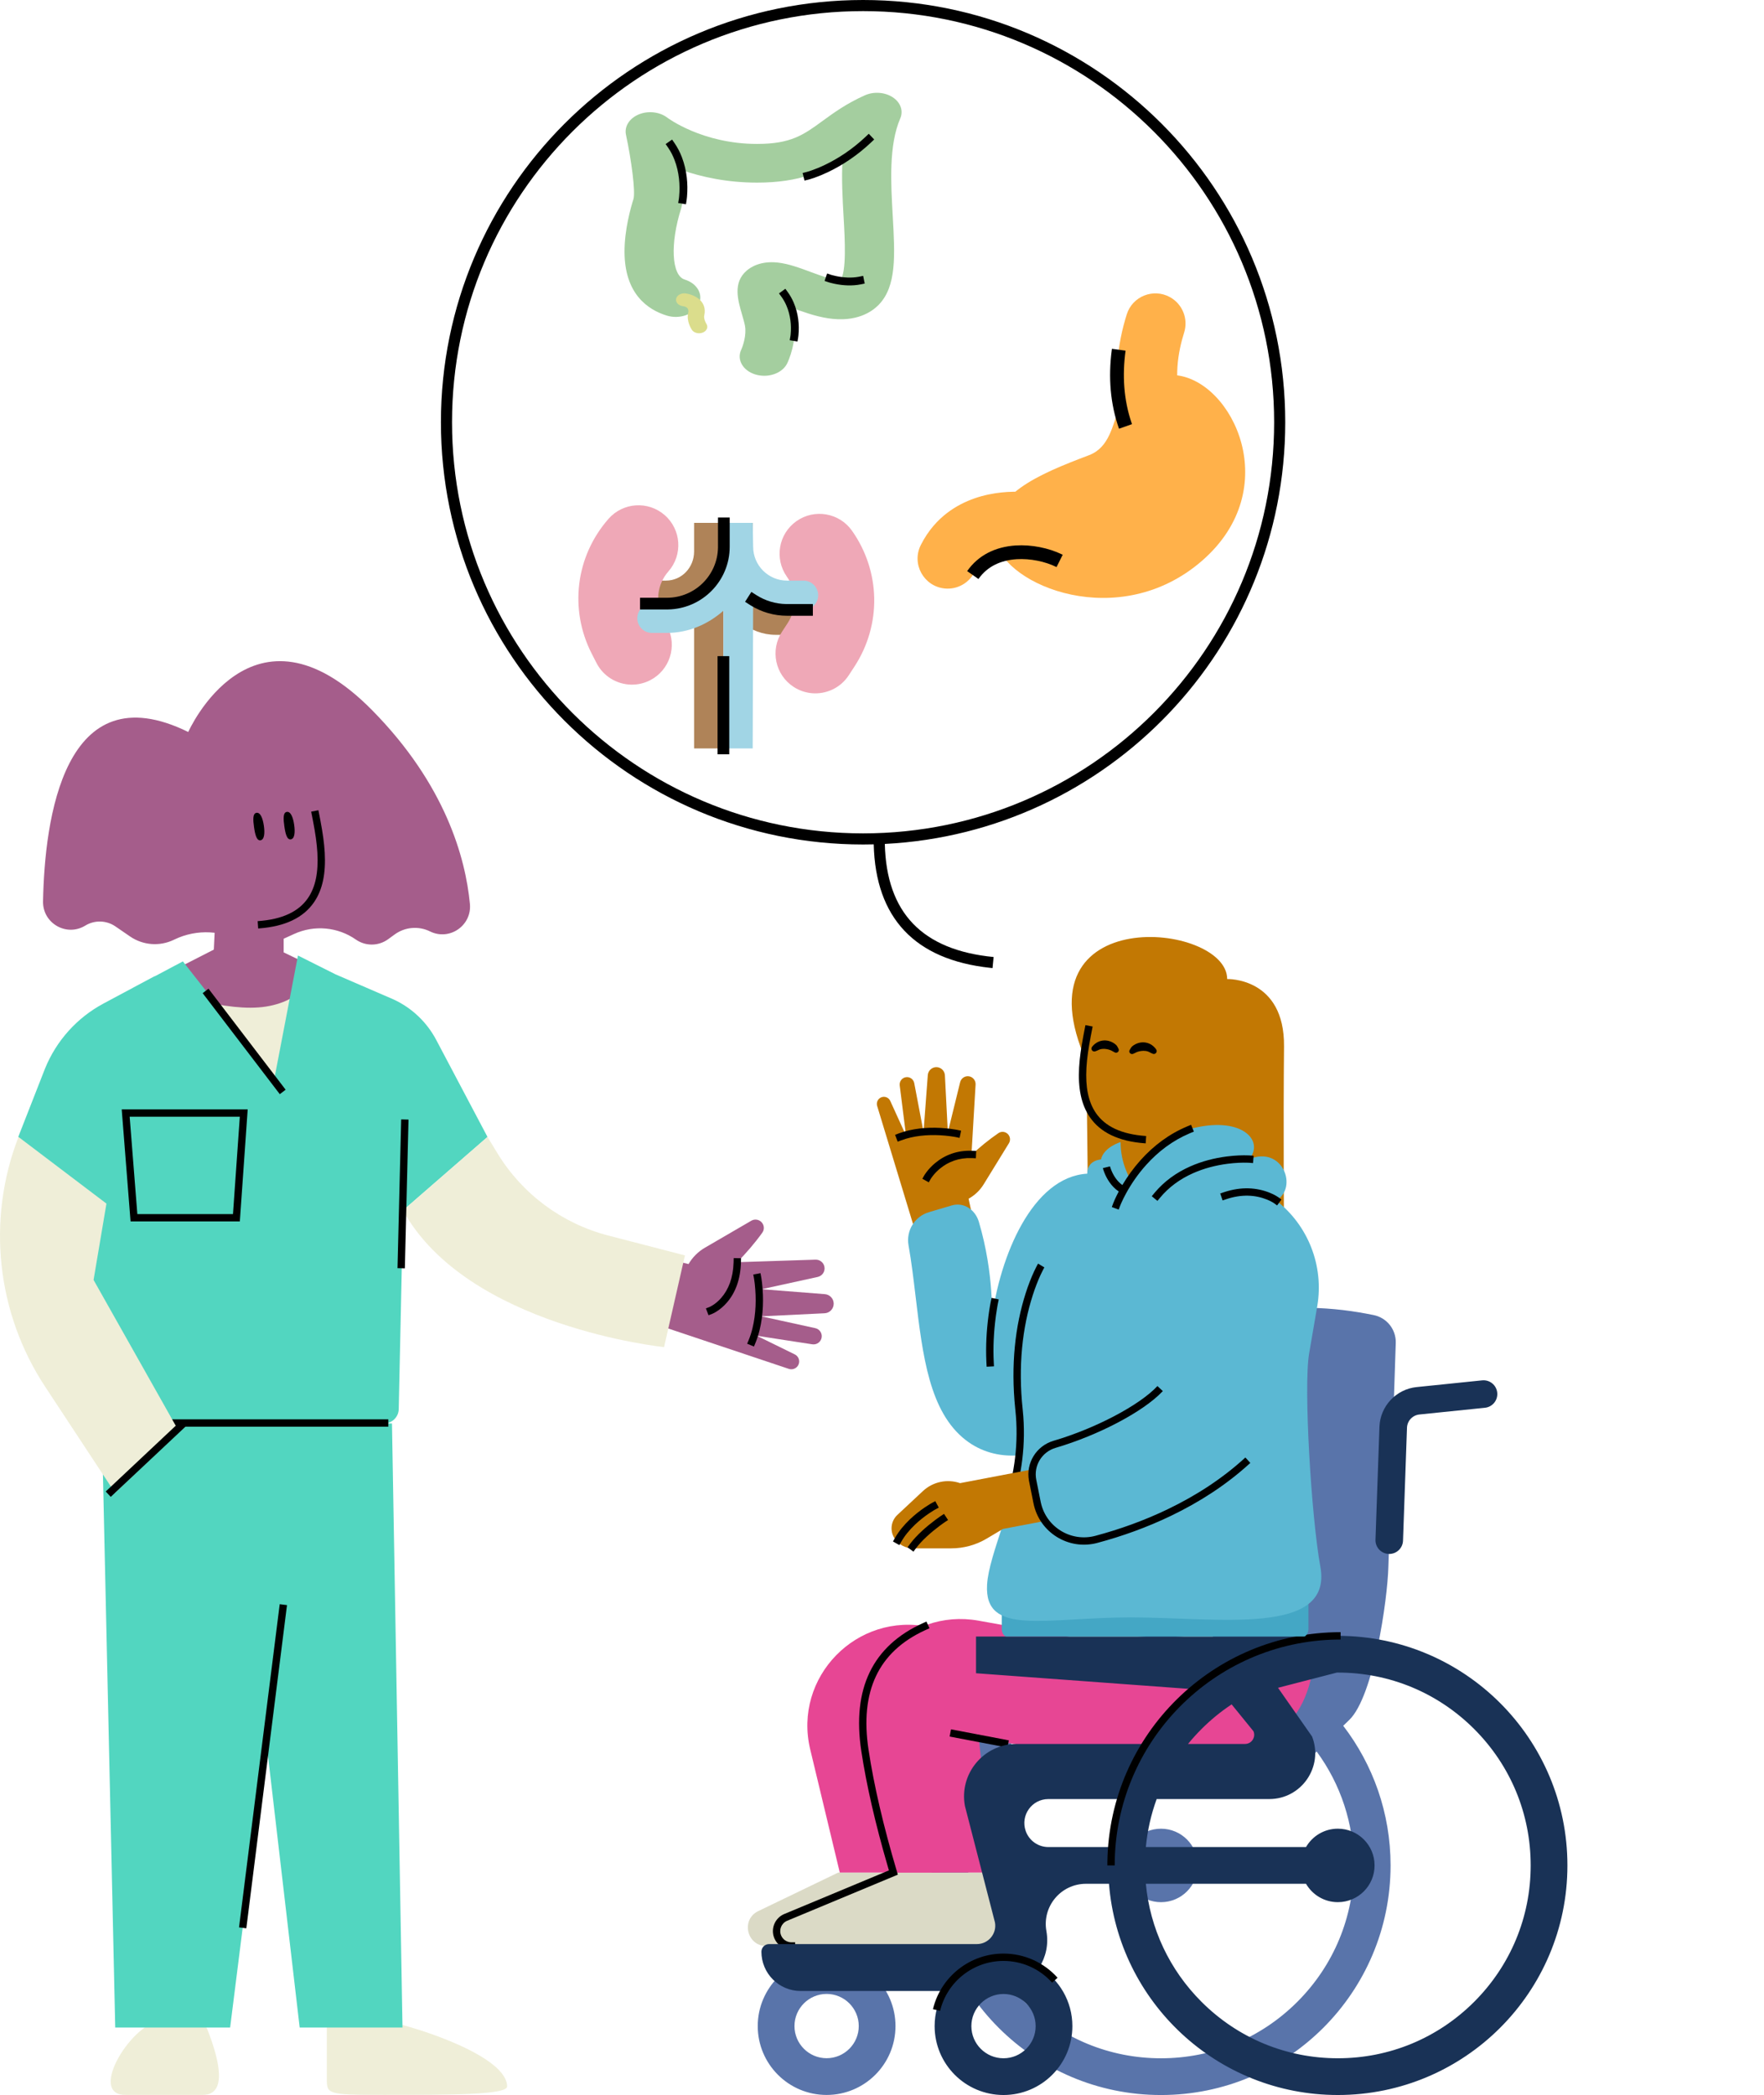 <svg width="5361" height="6367" viewBox="0 0 5361 6367" fill="none" xmlns="http://www.w3.org/2000/svg">
  <path fill-rule="evenodd" clip-rule="evenodd" d="M3524.96 5297.48L3627.54 5091.32C3595.14 5085.83 3562.05 5083.03 3528.53 5083.02C3371.98 5082.99 3224.79 5143.91 3114.07 5254.58C3003.36 5365.25 2942.36 5512.41 2942.32 5668.96C2942.29 5825.5 3003.22 5972.7 3113.88 6083.42C3224.55 6194.14 3371.72 6255.13 3528.26 6255.17C3684.81 6255.2 3832 6194.28 3942.72 6083.61C4053.44 5972.94 4114.43 5825.77 4114.47 5669.23C4114.5 5542.99 4074.88 5422.83 4001.5 5322.97L3936.27 5386.24L3524.96 5297.48ZM4100.87 5226.6L4082.22 5244.69C4172.49 5362.31 4226.13 5509.52 4226.1 5669.25C4226.01 6054.59 3913.57 6366.89 3528.24 6366.8C3142.9 6366.71 2830.6 6054.27 2830.69 5668.93C2830.78 5283.6 3143.22 4971.3 3528.55 4971.39C3580.24 4971.4 3630.61 4977.03 3679.09 4987.7L3712.81 4919.95L3686.43 4064.29C3685.51 4026.48 3715.71 3995.55 3753.53 3995.56C3886.2 3968.1 4022.99 3967.2 4156 3992.91L4174.06 3996.4C4214.21 4004.17 4242.88 4039.79 4241.88 4080.67L4219.45 4760.41C4216.92 4862.74 4174.34 5155.34 4100.87 5226.6ZM2512.22 6059.58C2566.07 6059.59 2609.88 6103.42 2609.87 6157.28C2609.86 6211.14 2566.03 6254.95 2512.17 6254.94C2458.31 6254.93 2414.5 6211.1 2414.51 6157.24C2414.53 6103.38 2458.36 6059.57 2512.22 6059.58ZM2512.14 6366.57C2627.74 6366.6 2721.48 6272.9 2721.5 6157.31C2721.53 6041.71 2627.84 5947.97 2512.24 5947.95C2396.64 5947.92 2302.91 6041.61 2302.88 6157.21C2302.85 6272.81 2396.54 6366.54 2512.14 6366.57ZM3528.37 5780.73C3590.02 5780.74 3640.01 5730.77 3640.03 5669.12C3640.04 5607.46 3590.07 5557.47 3528.42 5557.46C3466.77 5557.45 3416.78 5607.41 3416.76 5669.07C3416.75 5730.72 3466.72 5780.71 3528.37 5780.73Z" fill="#5974AA"/>
  <path fill-rule="evenodd" clip-rule="evenodd" d="M3036.32 5808.87C3050.29 5861.96 3010.24 5913.9 2955.35 5913.9H2552.03C2492.69 5913.9 2474.34 5833.56 2527.79 5807.8L2770.92 5690.63H3005.21L3036.32 5808.87Z" fill="#DBDAC6"/>
  <path fill-rule="evenodd" clip-rule="evenodd" d="M2813.05 5808.87C2827.02 5861.96 2786.98 5913.9 2732.08 5913.9H2328.76C2269.43 5913.9 2251.07 5833.56 2304.53 5807.8L2547.65 5690.63H2781.94L2813.05 5808.87Z" fill="#DBDAC6"/>
  <path fill-rule="evenodd" clip-rule="evenodd" d="M2462.36 5316.53C2409.59 5096.75 2604.39 4897.23 2825.37 4944.72L2984.77 4978.97L2999.44 5038.42C3029.77 5161.35 2923.47 5274.78 2798.82 5252.47L2856.39 5690.63H2552.2L2462.36 5316.53Z" fill="#E74694"/>
  <path fill-rule="evenodd" clip-rule="evenodd" d="M2621.07 5299.07C2569.35 5083.69 2755.8 4886.09 2973.81 4925.22L3273.26 4978.97H3997.12C3996.09 5238.52 3857.97 5319.45 3686.31 5319.45H3271.46C3228.07 5319.45 3184.76 5316.08 3141.9 5309.37L2974.65 5283.17L3019.29 5690.63H2715.1L2621.07 5299.07Z" fill="#E74694"/>
  <path d="M2815.59 4927.93L2805.41 4932.51C2651.77 5001.65 2588.92 5132.19 2617.55 5321.13C2633.26 5424.81 2660.07 5541.75 2697.98 5671.97L2701.55 5684.18L2383.64 5816.65C2355.2 5828.5 2341.6 5860.93 2352.91 5889.45L2353.28 5890.37C2361.9 5911.04 2381.91 5924.63 2404.24 5925.05L2405.32 5925.06H2416.48V5902.74H2405.32C2391.57 5902.74 2379.18 5894.47 2373.89 5881.78C2366.77 5864.69 2374.62 5845.1 2391.43 5837.6L2392.22 5837.26L2728.66 5697.08L2725.8 5687.45C2684.76 5549.37 2656.04 5426.13 2639.62 5317.78C2612.7 5140.12 2669.36 5020.12 2810.27 4954.84L2814.57 4952.87L2824.75 4948.29L2815.59 4927.93Z" fill="black"/>
  <path d="M2890.22 5255.46L2886.04 5277.39L3061.87 5310.88L3066.04 5288.95L2890.22 5255.46Z" fill="black"/>
  <path fill-rule="evenodd" clip-rule="evenodd" d="M4222.11 4722.47C4244.55 4722.47 4263.12 4704.68 4263.91 4682.08L4276 4338.85C4276.73 4318.07 4292.88 4300.8 4313.57 4298.68L4512.9 4278.22C4535.9 4275.86 4552.63 4255.3 4550.27 4232.3C4547.91 4209.3 4527.37 4192.59 4504.35 4194.93L4305.01 4215.39C4242.97 4221.76 4194.52 4273.57 4192.33 4335.9L4180.24 4679.13C4179.43 4702.24 4197.5 4721.63 4220.61 4722.44C4221.11 4722.46 4221.61 4722.47 4222.11 4722.47ZM2968.87 5908.08C3003.77 5908.08 3030.11 5876.41 3023.75 5842.09L2932.53 5488.46C2914.35 5390.41 2989.61 5299.92 3089.32 5299.92H3473.68C3513.11 5236.79 3562.35 5180.43 3619.27 5132.96L2966.27 5085.02V4973.39H4011.85C4029.67 4972.02 4047.68 4971.33 4065.86 4971.33C4451.19 4971.33 4763.56 5283.7 4763.56 5669.04C4763.56 6054.37 4451.19 6366.74 4065.86 6366.74C3699.31 6366.74 3398.79 6084.09 3370.35 5724.85H3300.34C3224.23 5724.85 3166.66 5793.7 3180.12 5868.6C3187.32 5908.64 3178.5 5947.31 3158.65 5978.63C3218.87 6015.38 3259.08 6081.71 3259.08 6157.43C3259.08 6273.03 3165.37 6366.74 3049.77 6366.74C2934.17 6366.74 2840.46 6273.03 2840.46 6157.43C2840.46 6118.43 2851.12 6081.92 2869.69 6050.66H2433.36C2367.46 6050.66 2314.04 5997.25 2314.04 5931.35C2314.04 5918.5 2324.46 5908.08 2337.31 5908.08H2968.87ZM3482.39 5724.85C3495.11 5860.32 3554.01 5986.02 3651.44 6083.45C3762.14 6194.15 3909.31 6255.11 4065.86 6255.11C4222.4 6255.11 4369.58 6194.15 4480.27 6083.45C4590.97 5972.76 4651.93 5825.58 4651.93 5669.04C4651.93 5512.49 4590.97 5365.31 4480.27 5254.62C4369.58 5143.93 4222.4 5082.96 4065.86 5082.96C4064.91 5082.96 4063.95 5082.97 4063 5082.97L3884.01 5129.22L3987.59 5277.39C4023.04 5368.84 3955.56 5467.36 3857.48 5467.36H3515.25C3498.19 5514.01 3487.11 5562.94 3482.39 5613.22H3969.16C3988.46 5579.85 4024.54 5557.4 4065.86 5557.4C4127.51 5557.4 4177.49 5607.38 4177.49 5669.04C4177.49 5730.69 4127.51 5780.67 4065.86 5780.67C4024.54 5780.67 3988.46 5758.22 3969.16 5724.85H3482.39ZM3370.35 5613.22H3186.06C3155.02 5613.22 3127.38 5593.57 3117.18 5564.25C3100.7 5516.86 3135.89 5467.36 3186.06 5467.36H3397.74C3383.65 5514.1 3374.33 5562.91 3370.35 5613.22ZM3610.54 5299.92C3623.31 5284.23 3636.95 5269.11 3651.44 5254.62C3679.75 5226.3 3710.45 5201.25 3743.08 5179.63L3809.52 5261.41C3817.06 5279.78 3803.55 5299.92 3783.7 5299.92H3610.54ZM3049.77 6255.11C3103.63 6255.11 3147.45 6211.29 3147.45 6157.43C3147.45 6103.57 3103.63 6059.75 3049.77 6059.75C2995.91 6059.75 2952.09 6103.57 2952.09 6157.43C2952.09 6211.29 2995.91 6255.11 3049.77 6255.11Z" fill="#193256"/>
  <path d="M3049.77 5936.95C2948.25 5936.95 2860.66 6006.13 2836.07 6102.98L2835.34 6105.93L2857.05 6111.13C2878.22 6022.72 2957.61 5959.28 3049.77 5959.28C3106.28 5959.28 3158.94 5983.06 3196.25 6023.99L3197.46 6025.33L3214.09 6010.44C3172.53 5964 3113.32 5936.95 3049.77 5936.95Z" fill="black"/>
  <path d="M4074.23 4960.17C3686.65 4960.17 3371.72 5271.22 3365.46 5657.31L3365.36 5669.04H3387.69C3387.69 5293.66 3688.95 4988.65 4062.88 4982.59L4074.23 4982.49V4960.17Z" fill="black"/>
  <path fill-rule="evenodd" clip-rule="evenodd" d="M3310.96 3127.26C3286.92 3250.78 3242.84 3457.19 3482.58 3473.73C3663.01 3486.17 3699.92 3313.79 3717.01 3216.97C3742.12 3074.64 3694.68 2979.75 3560.72 2949.05C3378.32 2907.25 3325.34 3053.35 3310.96 3127.26Z" fill="#C27803"/>
  <path fill-rule="evenodd" clip-rule="evenodd" d="M3404.43 3547.28V3421.69H3610.95L3616.54 3538.91L3795.15 3630.01L3691.33 3723.01C3576.58 3825.8 3400.24 3816.17 3297.37 3701.48L3233.26 3630.01L3404.43 3547.28Z" fill="#C27803"/>
  <path fill-rule="evenodd" clip-rule="evenodd" d="M3729.51 2975.32C3729.51 2975.32 3904.65 2969.35 3902.31 3180.82C3899.97 3392.28 3902.31 3796.44 3902.31 3796.44H3308.18L3301.71 3225.59C3084.65 2738.15 3729.51 2801.97 3729.51 2975.32Z" fill="#C27803"/>
  <path d="M3320.69 3119.64L3298.78 3115.34L3294.06 3139.48L3292.75 3146.35C3285.52 3184.65 3281.35 3213.62 3279.63 3242.58L3279.51 3244.65C3276.1 3306.32 3285.52 3356.38 3312.25 3395.2C3344.02 3441.35 3398.76 3468.54 3479.36 3474.52L3481.81 3474.69L3483.34 3452.42C3407.75 3447.25 3358.55 3423.08 3330.64 3382.54C3307.18 3348.47 3298.64 3303.07 3301.8 3245.88L3302.04 3241.9C3303.77 3214.7 3307.79 3187.01 3314.7 3150.44L3317.04 3138.22L3320.69 3119.64Z" fill="black"/>
  <path d="M3512.16 3186.96C3494.41 3164.03 3463.62 3161.57 3441.21 3179.52C3438.3 3181.86 3435.05 3187.41 3432.92 3191.48C3431.4 3194.37 3431.91 3197.86 3434.03 3200.34C3436.51 3203.24 3440.62 3204.12 3444.07 3202.48L3454.98 3197.31C3454.98 3197.31 3477.77 3187.84 3495.26 3198.61C3497.06 3199.72 3500.6 3201.24 3503.52 3202.42C3506.42 3203.59 3509.71 3203.03 3512.13 3201.06C3515.52 3198.28 3516.38 3193.43 3514.02 3189.74C3513.25 3188.53 3512.56 3187.49 3512.16 3186.96Z" fill="black"/>
  <path d="M3320.62 3179.18C3339.54 3157.2 3370.41 3156.35 3391.85 3175.45C3394.64 3177.94 3397.59 3183.65 3399.51 3187.83C3400.87 3190.8 3400.18 3194.25 3397.93 3196.62C3395.31 3199.39 3391.15 3200.05 3387.8 3198.24L3377.18 3192.5C3377.18 3192.5 3354.91 3181.85 3336.88 3191.69C3335.02 3192.7 3331.41 3194.03 3328.43 3195.06C3325.47 3196.08 3322.22 3195.35 3319.9 3193.25C3316.66 3190.3 3316.06 3185.41 3318.61 3181.85C3319.44 3180.68 3320.18 3179.68 3320.62 3179.18Z" fill="black"/>
  <mask id="mask0_204_1399" style="mask-type:alpha" maskUnits="userSpaceOnUse" x="1453" y="2383" width="3908" height="2591">
    <path d="M1453.65 2383.51H5360.8V4973.39H1453.65V2383.51Z" fill="white"/>
  </mask>
  <g mask="url(#mask0_204_1399)">
    <path fill-rule="evenodd" clip-rule="evenodd" d="M2678.07 3334.85C2688.67 3330.45 2700.83 3335.26 2705.61 3345.76L2753.54 3450.95L2734.35 3298.71C2732.78 3286.22 2741.67 3274.85 2754.1 3273.48C2765.68 3272.2 2776.29 3280.1 2778.49 3291.63L2806.74 3440.07L2819.67 3267.36C2820.73 3253.21 2832.76 3242.47 2846.83 3243.11C2860.24 3243.72 2871 3254.48 2871.69 3267.98L2880.59 3441.05L2917.99 3288.84C2921.12 3276.11 2933.8 3268.27 2946.49 3271.22C2957.81 3273.86 2965.6 3284.34 2964.91 3296.03L2955.45 3456.32L2952.29 3509.82C2977.17 3486.63 3004.75 3463.76 3034.4 3443.53C3043.59 3437.25 3055.99 3438.81 3063.53 3447.02C3070.43 3454.54 3071.5 3465.76 3066.15 3474.46L2989.46 3599.2C2978.06 3617.74 2962.19 3632.68 2943.68 3642.91L2962.23 3729.22L2786 3756.59L2701.14 3477.3L2665.8 3361.02C2662.58 3350.42 2667.89 3339.08 2678.07 3334.85Z" fill="#C27803"/>
    <path fill-rule="evenodd" clip-rule="evenodd" d="M2763.49 3434.95C2804.66 3425.64 2848.22 3425.4 2888.94 3430.55C2894.62 3431.27 2899.75 3432.05 2904.23 3432.82C2906.22 3433.17 2907.79 3433.46 2908.91 3433.68L2920.9 3436.21L2916.27 3458.05L2905.35 3455.74L2902.06 3455.11L2899.01 3454.58C2895.19 3453.94 2890.88 3453.3 2886.13 3452.7C2847.78 3447.85 2806.67 3448.07 2768.42 3456.73C2758 3459.09 2748.04 3462.04 2738.59 3465.62L2728.15 3469.58L2720.24 3448.7L2730.68 3444.75L2733.54 3443.68C2743.13 3440.2 2753.12 3437.3 2763.49 3434.95ZM2842.09 3534.5C2872.2 3509.54 2910.01 3495.26 2955.59 3497.22L2966.74 3497.7L2965.78 3520.01L2954.63 3519.53L2952.71 3519.46C2913.85 3518.21 2881.96 3530.45 2856.33 3551.69C2847.79 3558.77 2840.58 3566.36 2834.71 3573.93C2832.67 3576.55 2830.96 3578.96 2829.56 3581.09C2828.76 3582.31 2828.28 3583.12 2828.09 3583.45L2822.62 3593.18L2803.16 3582.24L2808.63 3572.51L2809.16 3571.59C2809.59 3570.88 2810.16 3569.97 2810.88 3568.87L2811.54 3567.87C2813.12 3565.51 2814.97 3562.95 2817.08 3560.23C2823.91 3551.44 2832.22 3542.68 2842.09 3534.5Z" fill="black"/>
    <path fill-rule="evenodd" clip-rule="evenodd" d="M3976.55 4856.18V4951.07C3976.55 4966.48 3964.06 4978.97 3948.64 4978.97H3072.33C3056.91 4978.97 3044.42 4966.48 3044.42 4951.07V4856.18H3976.55Z" fill="#44A7C5"/>
    <path fill-rule="evenodd" clip-rule="evenodd" d="M3095.27 4423.63C3095.28 4423.38 3095.21 4423.13 3095.11 4422.86C3035.04 4427.22 2979.91 4411.32 2934.83 4376.33C2824.49 4290.68 2804.14 4120.3 2782.59 3939.92C2776.29 3887.15 2769.85 3833.25 2761.15 3784.57C2753.19 3740.03 2779.86 3696.62 2823.23 3683.81L2892.35 3663.39C2929.01 3652.56 2963.91 3676.2 2974.78 3712.85C3022.65 3874.21 3013.96 4010.06 3013.96 4010.07C3038.53 3817.84 3137.32 3576.72 3304.27 3566.77C3304.27 3525.03 3345.99 3523.64 3345.99 3523.64C3354.33 3486.08 3405.51 3470.77 3405.51 3470.77C3405.51 3501.62 3411.75 3532.16 3423.84 3560.54L3437.77 3593.2C3437.77 3593.2 3528.15 3455.47 3614.11 3431.67C3772.11 3387.92 3844.48 3466.16 3796.35 3522.68C3898.43 3480.21 3946.03 3609.98 3878.36 3648.27C3878.31 3648.3 3878.3 3648.27 3878.3 3648.27C3974.78 3723.06 4024.46 3846.2 4003.21 3969.88L3978.61 4113.15C3961.35 4213.61 3985.06 4609.35 4012.67 4760.97C4051.47 4973.97 3699.71 4915.32 3437.3 4915.32C3174.88 4915.32 2990.63 4973.97 2999.84 4815.73C3005.33 4721.44 3089.1 4559.29 3095.27 4423.63Z" fill="#5BB8D3"/>
    <path fill-rule="evenodd" clip-rule="evenodd" d="M3154.86 3840.14L3173.98 3851.66L3172.64 3854C3172.18 3854.84 3171.67 3855.77 3171.12 3856.8L3170.51 3857.94C3168.27 3862.2 3165.78 3867.19 3163.11 3872.92L3162.11 3875.1C3154.07 3892.62 3146.03 3913.18 3138.49 3936.69C3107.29 4034.02 3093.78 4150.28 3108.06 4283.5L3108.42 4286.97C3118.68 4387.76 3105.08 4485.8 3074.54 4577.82L3053.35 4570.79L3054.39 4567.64C3083.59 4478.33 3096.3 4383.32 3085.86 4285.87L3085.43 4281.79C3071.51 4147.07 3085.43 4029.07 3117.23 3929.87C3125.37 3904.48 3134.11 3882.31 3142.87 3863.5C3145.45 3857.97 3147.87 3853.06 3150.11 3848.77L3151.43 3846.27C3152.41 3844.44 3153.23 3842.96 3153.87 3841.84L3154.86 3840.14ZM3013.48 3944.3L3035.32 3948.92L3033.01 3959.84L3032.44 3962.66C3032.18 3964.02 3031.9 3965.52 3031.6 3967.16L3030.9 3971.05C3029.53 3978.92 3028.14 3987.72 3026.83 3997.34L3026.18 4002.21C3020.32 4047.11 3017.73 4094.55 3020.23 4141.13L3020.83 4152.28L2998.53 4153.47L2997.94 4142.32L2997.7 4137.67C2995.53 4091.1 2998.21 4043.99 3004.04 3999.33C3005.59 3987.46 3007.25 3976.69 3008.91 3967.2L3009.16 3965.79C3009.4 3964.41 3009.64 3963.1 3009.87 3961.87L3010.53 3958.4C3010.68 3957.63 3010.81 3956.98 3010.91 3956.45L3013.48 3944.3Z" fill="black"/>
    <path fill-rule="evenodd" clip-rule="evenodd" d="M3609.48 3422.54L3619.8 3418.28L3628.33 3438.91L3618.01 3443.17L3615.36 3444.29C3564.08 3466 3520.03 3499.21 3482.72 3540.9C3458.23 3568.27 3438.12 3597.63 3422.12 3626.97C3416.53 3637.22 3411.87 3646.72 3408.08 3655.22L3407.53 3656.47C3406.81 3658.1 3406.16 3659.62 3405.58 3661.01L3404.75 3663.02C3404.42 3663.83 3404.17 3664.48 3403.99 3664.94L3399.86 3676.05L3378.93 3668.3L3382.8 3657.83L3383.31 3656.49C3384.22 3654.16 3385.67 3650.66 3387.68 3646.14L3388.56 3644.19C3391.81 3637 3395.63 3629.21 3400.02 3620.93C3389.06 3613.59 3379.7 3604.01 3371.81 3592.72C3365.31 3583.41 3360.19 3573.5 3356.27 3563.59C3353.9 3557.59 3352.43 3552.83 3351.73 3549.92L3373.42 3544.64L3373.6 3545.31C3373.68 3545.6 3373.78 3545.97 3373.91 3546.4L3374.53 3548.4C3375.21 3550.53 3376.04 3552.87 3377.04 3555.38C3380.35 3563.77 3384.69 3572.16 3390.12 3579.94C3396.12 3588.53 3403.07 3595.78 3410.99 3601.37C3426.23 3575.62 3444.53 3550.11 3466.09 3526.01C3506.15 3481.24 3553.77 3445.59 3609.48 3422.54ZM3794.98 3511.25L3794.29 3511.23C3776.71 3510.52 3754.15 3511.25 3728.41 3514.54C3690.31 3519.4 3652.71 3529.07 3617.44 3544.67C3575.11 3563.41 3538.4 3589.77 3509.07 3624.75L3507.45 3626.7L3500.36 3635.32L3517.6 3649.51L3524.69 3640.89C3551.95 3607.77 3586.4 3582.83 3626.48 3565.09C3659.61 3550.42 3695.15 3541.3 3731.24 3536.68C3754.86 3533.67 3775.6 3532.92 3791.79 3533.48L3794.55 3533.58C3795.61 3533.63 3796.39 3533.68 3796.88 3533.71L3808.23 3534.57L3809.92 3512.31L3798.12 3511.42C3797.37 3511.37 3796.31 3511.31 3794.98 3511.25ZM3721.03 3622.71C3772.84 3605.63 3819.56 3608.91 3858.99 3624.84C3866.29 3627.79 3872.72 3630.96 3878.25 3634.16C3881.68 3636.14 3884.1 3637.74 3885.49 3638.76L3894.48 3645.38L3881.25 3663.36L3872.26 3656.74L3870.58 3655.62C3869.58 3654.97 3868.41 3654.26 3867.08 3653.49C3862.43 3650.8 3856.92 3648.09 3850.62 3645.54C3815.4 3631.3 3773.42 3628.51 3726.18 3644.53L3715.6 3648.12L3708.43 3626.97L3719.01 3623.39L3721.03 3622.71Z" fill="black"/>
    <path fill-rule="evenodd" clip-rule="evenodd" d="M3137.12 4465.46L2917.81 4507.27C2878.6 4493.8 2835.14 4503.06 2804.87 4531.34L2727.24 4603.86C2707.59 4622.22 2703.81 4651.93 2718.26 4674.6C2730.52 4693.83 2751.78 4705.47 2774.62 4705.47H2890.94C2928.91 4705.47 2966.17 4695.22 2998.76 4675.8L3047.99 4646.48L3175.59 4622.2C3175.59 4622.2 3139.42 4577.37 3137.12 4465.46Z" fill="#C27803"/>
    <path fill-rule="evenodd" clip-rule="evenodd" d="M2842.43 4561.97L2853.02 4581.63L2843.19 4586.92L2841.26 4588.01C2840.31 4588.55 2839.25 4589.17 2838.07 4589.87L2836.64 4590.74C2832.77 4593.08 2828.52 4595.8 2823.96 4598.87C2809.31 4608.78 2794.65 4620.29 2781.01 4633.24C2763.67 4649.71 2749.26 4667.32 2738.77 4685.86L2733.27 4695.57L2713.84 4684.57L2719.34 4674.85L2720.61 4672.65C2732.15 4652.85 2747.47 4634.31 2765.63 4617.05C2780.24 4603.18 2795.85 4590.93 2811.46 4580.37C2816.94 4576.68 2822.03 4573.45 2826.62 4570.71L2827.3 4570.3C2829.75 4568.85 2831.54 4567.84 2832.6 4567.27L2842.43 4561.97ZM2868.95 4600.7L2881.27 4619.31L2871.97 4625.47L2867.34 4628.65C2863.58 4631.28 2859.37 4634.33 2854.83 4637.73C2841.86 4647.46 2828.9 4658.1 2816.84 4669.28C2803.18 4681.92 2791.58 4694.45 2782.69 4706.51L2776.07 4715.5L2758.1 4702.26L2764.72 4693.27L2766.14 4691.37C2775.73 4678.66 2787.75 4665.78 2801.67 4652.9C2814.34 4641.15 2827.89 4630.03 2841.43 4619.88C2846.17 4616.32 2850.58 4613.13 2854.54 4610.36C2855.38 4609.77 2856.16 4609.23 2856.88 4608.73L2858.95 4607.32L2868.95 4600.7Z" fill="black"/>
    <path d="M3517.57 4212.27C3463.34 4270.55 3328.98 4341.22 3201.89 4378.57C3149.51 4393.96 3117.27 4446.23 3127.12 4499.67L3127.43 4501.29L3140.87 4568.46C3158.62 4657.12 3247.4 4712.27 3334.72 4688.96C3410.03 4668.86 3485.56 4641.8 3558.46 4606.75C3646.89 4564.22 3727.19 4511.92 3796.61 4448.83L3799.91 4445.82L3784.81 4429.37C3716.35 4492.24 3636.73 4544.33 3548.79 4586.62C3477.22 4621.04 3402.99 4647.63 3328.97 4667.39C3254.84 4687.18 3179.5 4641.04 3163.24 4566.35L3162.76 4564.07L3149.32 4496.91C3140.79 4454.28 3166.34 4412.28 3208.19 4399.98C3337.48 4362 3473.77 4290.62 3532.17 4229.33L3533.91 4227.47L3517.57 4212.27Z" fill="black"/>
  </g>
  <path fill-rule="evenodd" clip-rule="evenodd" d="M955.466 2474.2C979.504 2597.72 1023.59 2804.14 783.85 2820.67C603.421 2833.12 566.507 2660.73 549.421 2563.92C524.304 2421.59 571.748 2326.7 705.707 2296C888.11 2254.2 941.082 2400.3 955.466 2474.2Z" fill="#A55D8B"/>
  <path fill-rule="evenodd" clip-rule="evenodd" d="M861.993 2894.23V2768.64H655.473L649.891 2885.85L471.278 2976.96L575.097 3069.96C689.85 3172.75 866.188 3163.11 969.058 3048.43L1033.16 2976.96L861.993 2894.23Z" fill="#A55D8B"/>
  <path fill-rule="evenodd" clip-rule="evenodd" d="M1428.1 2746.78C1414.74 2607.72 1354.18 2384.63 1130.79 2158.16C765.699 1788.05 572.1 2224.5 572.1 2224.5C193.809 2038.67 135.483 2490.86 130.788 2739.37C129.532 2805.97 202.235 2847.72 259.05 2812.95C287.41 2795.59 323.331 2796.53 350.746 2815.35L395.284 2845.93C434.451 2872.82 484.993 2876.76 527.854 2856.27L530.793 2854.86C598.752 2822.37 678.558 2826.63 742.678 2866.15C766.581 2880.89 796.256 2882.75 821.817 2871.12L894.119 2838.21C955.238 2810.39 1026.5 2816.91 1081.56 2855.36C1111.02 2875.93 1150.29 2875.56 1179.35 2854.43L1199.57 2839.74C1230.88 2816.99 1272.21 2813.47 1306.92 2830.6C1366.21 2859.86 1434.42 2812.6 1428.1 2746.78Z" fill="#A55D8B"/>
  <path d="M945.738 2466.59L967.646 2462.29L972.368 2486.43L973.677 2493.3C980.908 2531.6 985.077 2560.56 986.796 2589.53L986.916 2591.6C990.327 2653.27 980.911 2703.32 954.177 2742.15C922.404 2788.3 867.67 2815.49 787.063 2821.46L784.612 2821.64L783.089 2799.36C858.675 2794.2 907.877 2770.03 935.788 2729.49C959.245 2695.42 967.785 2650.02 964.623 2592.83L964.386 2588.85C962.661 2561.65 958.634 2533.96 951.727 2497.38L949.383 2485.17L945.738 2466.59Z" fill="black"/>
  <path fill-rule="evenodd" clip-rule="evenodd" d="M801.914 2509.4C805.261 2532.45 803.327 2551.85 791.692 2553.63C780.057 2555.4 775.413 2537.01 772.065 2513.96C768.718 2490.9 767.917 2471.92 779.571 2470.14C791.228 2468.36 798.567 2486.35 801.914 2509.4Z" fill="black"/>
  <path fill-rule="evenodd" clip-rule="evenodd" d="M894.01 2506.61C897.359 2529.66 895.425 2549.06 883.79 2550.84C872.155 2552.61 867.508 2534.22 864.162 2511.17C860.816 2488.11 860.015 2469.13 871.669 2467.35C883.327 2465.57 890.664 2483.55 894.01 2506.61Z" fill="black"/>
  <path fill-rule="evenodd" clip-rule="evenodd" d="M1166.68 6366.37C993.224 6366.37 993.224 6364.08 993.224 6316.41V6140.08H1166.68C1287.11 6165.16 1541.17 6252.35 1541.17 6340.81C1541.17 6366.37 1370 6366.37 1166.68 6366.37Z" fill="#EFEED8"/>
  <path fill-rule="evenodd" clip-rule="evenodd" d="M380.716 6366.38C264.121 6366.38 404.265 6140.08 495.014 6140.08C568.555 6140.08 616.203 6131.46 630.565 6168.22C668.712 6265.86 690.182 6366.38 616.203 6366.38H380.716Z" fill="#EFEED8"/>
  <path fill-rule="evenodd" clip-rule="evenodd" d="M350.185 6161.65H699.395L809.099 5290.07L910.763 6161.65H1223.22L1191.28 4325.92H309.411L350.185 6161.65Z" fill="#52D6C0"/>
  <path d="M850.074 4875.14L872.225 4877.93L748.597 5860.15L726.446 5857.36L850.074 4875.14Z" fill="black"/>
  <path fill-rule="evenodd" clip-rule="evenodd" d="M2426.75 4147.1C2431.97 4135.4 2426.98 4121.68 2415.45 4116.04L2300.05 4059.42L2468.59 4085.35C2482.4 4087.48 2495.29 4077.89 2497.19 4064.05C2498.95 4051.17 2490.49 4039.08 2477.77 4036.29L2313.75 4000.35L2505.93 3991.04C2521.7 3990.28 2533.98 3977.17 2533.7 3961.44C2533.42 3946.46 2521.78 3934.13 2506.82 3932.96L2314.87 3917.9L2485.02 3880.66C2499.26 3877.55 2508.36 3863.62 2505.45 3849.38C2502.86 3836.65 2491.44 3827.65 2478.44 3828.08L2300.13 3833.89L2240.63 3835.83C2267.12 3808.75 2293.35 3778.64 2316.71 3746.15C2323.97 3736.07 2322.6 3722.18 2313.7 3713.52C2305.55 3705.61 2293.13 3704.08 2283.3 3709.79L2142.48 3791.7C2121.52 3803.87 2104.47 3821.14 2092.55 3841.5L1997.24 3818.24L1961.58 4014.12L2269.24 4117.13L2397.31 4160.02C2409 4163.93 2421.76 4158.33 2426.75 4147.1Z" fill="#A55D8B"/>
  <path d="M2252.05 3823.82L2229.75 3823.33L2229.5 3834.49L2229.44 3836.64C2228.02 3883.72 2214.06 3918.94 2191.82 3944.37C2183.7 3953.66 2175.02 3960.95 2166.37 3966.45C2163.41 3968.34 2160.67 3969.87 2158.27 3971.06L2157.83 3971.27C2156.71 3971.8 2155.99 3972.12 2155.71 3972.23L2145.3 3976.24L2153.31 3997.07L2164.05 3992.93C2164.78 3992.65 2165.73 3992.24 2166.9 3991.68L2168.13 3991.08C2171.25 3989.54 2174.71 3987.62 2178.37 3985.28C2188.72 3978.68 2199.02 3970.03 2208.62 3959.08C2234.66 3929.33 2250.65 3888.39 2251.82 3834.98L2252.05 3823.82Z" fill="black"/>
  <path d="M2311.24 3869.16L2289.28 3873.25L2291.34 3884.22L2291.62 3885.98C2291.79 3886.85 2291.93 3887.84 2292.09 3888.94L2292.29 3890.29C2292.71 3893.03 2293.1 3896.05 2293.49 3899.32L2293.88 3902.68C2298.63 3945.95 2297.59 3992.99 2286.79 4036.91C2283.64 4049.66 2279.73 4061.81 2274.99 4073.27L2270.72 4083.59L2291.37 4092.12L2295.61 4081.8L2296.81 4078.9C2301.44 4067.23 2305.32 4054.99 2308.45 4042.24C2319.98 3995.4 2321.06 3945.89 2316.07 3900.24C2315.45 3894.78 2314.81 3889.87 2314.17 3885.6L2313.97 3884.25C2313.78 3882.98 2313.58 3881.94 2313.44 3881.15L2311.24 3869.16Z" fill="black"/>
  <path fill-rule="evenodd" clip-rule="evenodd" d="M507.559 3011.44C507.559 3011.44 688.963 3078.42 808.968 3058.89C928.973 3039.35 948.509 2961.21 948.509 2961.21L1079.68 3215.17L948.509 3402.16H580.12L507.559 3011.44Z" fill="#EFEED8"/>
  <path fill-rule="evenodd" clip-rule="evenodd" d="M1481.56 3455.18L1326.36 3161.51C1297.84 3106.85 1252.02 3063.16 1196.05 3037.29L1019.83 2961.11L905.553 2903.85L834.085 3276.57L555.801 2921.66L469.883 2967.27L469.989 2966.53L314.551 3049.73C233.972 3092.86 171.064 3162.87 136.768 3247.58L55.446 3455.18L454.533 4325.92H1167.14C1191.43 4325.92 1211.27 4306.51 1211.79 4282.23L1224.8 3678.45L1481.56 3455.18Z" fill="#52D6C0"/>
  <path fill-rule="evenodd" clip-rule="evenodd" d="M369.893 3371.46H752.766L728.874 3711.94H396.772L369.893 3371.46ZM708.057 3689.61L728.818 3393.78H394.051L417.404 3689.61H708.057Z" fill="black"/>
  <path d="M1180.15 4313.36V4335.69H440.579V4313.36H1180.15Z" fill="black"/>
  <path fill-rule="evenodd" clip-rule="evenodd" d="M1511.8 3504.83C1587.27 3628.71 1707.99 3718.34 1848.4 3754.74L2081.58 3815.2L2018.2 4093.84C2018.2 4093.84 1420.16 4032.88 1224.8 3678.45L1481.56 3455.18L1511.8 3504.83ZM323.499 3657.75L56.219 3455.18L55.552 3456.91C-40.949 3707.82 -10.496 3989.87 137.34 4214.39L349.646 4536.84L544.205 4350.74L284.371 3889.74L323.499 3657.75Z" fill="#EFEED8"/>
  <path d="M552.955 4314.99L568.243 4331.26L336.605 4548.95L321.316 4532.68L552.955 4314.99Z" fill="black"/>
  <path d="M633.643 3004.67L868.072 3311.66L850.328 3325.21L615.899 3018.22L633.643 3004.67Z" fill="black"/>
  <path d="M1219.22 3401.88L1241.54 3402.43L1230.38 3854.55L1208.06 3853.99L1219.22 3401.88Z" fill="black"/>
  <path fill-rule="evenodd" clip-rule="evenodd" d="M2623 0C1914.44 0 1340 574.508 1340 1283.2C1340 1991.9 1914.44 2566.41 2623 2566.41C2633.81 2566.41 2644.58 2566.27 2655.32 2566C2660.86 2790.04 2780.26 2916.59 3009.29 2941.27L3016.44 2942L3019.72 2908.39C2802.79 2887.22 2694.03 2774.18 2689.07 2564.73C3366.95 2530.34 3906 1969.73 3906 1283.2C3906 574.508 3331.58 0 2623 0ZM2623 33.769C3312.93 33.769 3872.24 593.16 3872.24 1283.2C3872.24 1973.24 3312.93 2532.64 2623 2532.64C1933.05 2532.64 1373.76 1973.24 1373.76 1283.2C1373.76 593.16 1933.05 33.769 2623 33.769Z" fill="black"/>
  <path fill-rule="evenodd" clip-rule="evenodd" d="M2198.48 2274.47V1798.15C2212.37 1872.31 2278.98 1929.2 2357.16 1929.2H2461.43V1840.17H2357.16C2317.94 1840.17 2286.15 1808.39 2286.15 1769.17L2287.53 1588.93H2199.86H2198.48H2109.44V1676.09C2109.44 1724.26 2072.26 1764.23 2024.09 1764.5C2023.78 1764.5 2023.47 1764.5 2023.16 1764.5H1956.28V1853.53H2023.16C2053.88 1853.53 2081.97 1847.96 2109.44 1838.22V2274.47H2198.48Z" fill="#AF8358"/>
  <path fill-rule="evenodd" clip-rule="evenodd" d="M1917.91 2080.6C1874.86 2079.67 1833.67 2055.67 1812.7 2014.63L1798.32 1986.5C1729.4 1851.57 1749.39 1690.74 1849.3 1576.78C1893.38 1526.52 1969.91 1521.45 2020.22 1565.56C2070.53 1609.63 2075.56 1686.15 2031.44 1736.45C1997.34 1775.36 1990.52 1830.25 2014.03 1876.32L2028.41 1904.45C2058.82 1964.02 2035.22 2036.93 1975.65 2067.38C1957.13 2076.82 1937.32 2081.05 1917.91 2080.6Z" fill="#EFA8B7"/>
  <path fill-rule="evenodd" clip-rule="evenodd" d="M2467.88 2106.73C2448.52 2105.08 2429.28 2098.81 2411.88 2087.46C2355.82 2050.91 2340.06 1975.86 2376.61 1919.86L2393.89 1893.41C2422.16 1850.1 2421.18 1794.77 2391.35 1752.48C2352.84 1697.77 2365.93 1622.23 2420.6 1583.72C2475.28 1545.22 2550.83 1558.3 2589.39 1612.97C2676.65 1736.85 2679.54 1898.89 2596.73 2025.76L2579.46 2052.2C2554.3 2090.8 2510.8 2110.29 2467.88 2106.73Z" fill="#EFA8B7"/>
  <path fill-rule="evenodd" clip-rule="evenodd" d="M2287.53 2274.47L2288.91 1823.44C2318.74 1842.49 2354.09 1853.53 2392.02 1853.53H2441.97C2466.55 1853.53 2486.49 1833.59 2486.49 1809.01C2486.49 1784.44 2466.55 1764.5 2441.97 1764.5H2392.02C2335.08 1764.5 2288.91 1718.34 2288.91 1661.45L2287.53 1588.93H2198.48V1659.4C2198.48 1754.93 2122.44 1834.39 2026.9 1834.39H1981.35C1956.73 1834.39 1936.83 1854.29 1936.83 1878.9C1936.83 1903.47 1956.73 1923.42 1981.35 1923.42H2026.9C2093.14 1923.42 2152.31 1896.66 2198.48 1856.02V2274.47H2287.53Z" fill="#A1D5E5"/>
  <path d="M2283.52 1798.86L2298.52 1808.43C2325.5 1825.66 2356.67 1835.19 2389.22 1835.72H2392.02H2470.38V1871.33H2392.02C2352.57 1871.33 2314.64 1860.34 2281.74 1840L2279.34 1838.48L2264.33 1828.87L2283.52 1798.86Z" fill="black"/>
  <path d="M2217.67 1572.77V1661.44C2217.67 1765.74 2133.97 1850.46 2030.06 1852.15L2026.9 1852.19H1945.16V1816.58H2026.9C2111.76 1816.58 2180.68 1748.47 2182.06 1663.98V1661.44V1572.77H2217.67Z" fill="black"/>
  <path d="M2216.29 1994.02V2292.27H2180.68V1994.02H2216.29Z" fill="black"/>
  <path fill-rule="evenodd" clip-rule="evenodd" d="M3309.62 1383.35C3160.31 1440.05 2995.82 1505.91 3025.28 1643.17C3054.68 1780.43 3401.39 1922.55 3652.77 1704.48C3905.52 1485.3 3745.95 1157.89 3574.35 1140.37C3345.98 1117.09 3433.51 1336.32 3309.62 1383.35Z" fill="#FFB14A"/>
  <path fill-rule="evenodd" clip-rule="evenodd" d="M3420.53 1295.94C3375.54 1167.78 3397.57 1040.3 3424.35 955.35C3441.67 900.373 3505.08 875.212 3555.57 902.936C3593.86 924.017 3611.81 969.16 3598.67 1010.85C3580.42 1068.55 3564.77 1154.23 3593.23 1235.26L3420.53 1295.94Z" fill="#FFB14A"/>
  <path fill-rule="evenodd" clip-rule="evenodd" d="M2870.78 1788.38C2807.32 1781.84 2769.81 1713.95 2798.22 1656.82C2821.14 1610.69 2851.43 1579.61 2877.8 1559.32C2986.09 1476.25 3124.42 1495.55 3139.85 1498.01L3110.82 1678.74L3111.5 1678.85C3090.52 1675.81 3027.53 1674.61 2988.6 1705C2977.62 1713.53 2968.83 1724.51 2962.08 1738.06C2945.02 1772.17 2908.77 1792.3 2870.78 1788.38Z" fill="#FFB14A"/>
  <path d="M3379.31 1059.97L3420.74 1065.67C3410.39 1141.47 3415.25 1215.33 3438.85 1284.85L3440.31 1288.98L3400.81 1302.89C3374.08 1226.84 3368.06 1146.54 3378.68 1064.62L3379.31 1059.97Z" fill="black"/>
  <path d="M3086.54 1657.71C3134.93 1654.57 3187.04 1665.35 3226.91 1684.6L3229.68 1685.91L3210.95 1723.36C3177.26 1706.52 3131.22 1696.73 3089.26 1699.45C3040.76 1702.64 3001.21 1721.53 2975.05 1757.57L2973.64 1759.56L2939.32 1735.6C2973.27 1687 3025.28 1661.74 3086.54 1657.71Z" fill="black"/>
  <path fill-rule="evenodd" clip-rule="evenodd" d="M2322.66 1142C2313.83 1142 2304.84 1140.75 2296.09 1138.15C2257.63 1126.6 2238.29 1092.8 2252.77 1062.5C2257.66 1051.99 2269.25 1018.62 2264.08 990.078C2262.44 981.063 2259.07 969.45 2255.48 957.151C2242.08 911.088 2226.88 858.905 2269.4 822.305C2282.68 810.841 2312.57 792.452 2363.42 797.915C2396.29 801.468 2429.58 813.827 2464.84 826.903C2487.95 835.47 2534.5 852.755 2553.52 852.874C2573.32 826.574 2567.67 727.582 2563.91 661.428C2560.63 604.02 2557.13 542.673 2560.6 482.638C2503.42 520.611 2430.51 554.972 2300.93 554.972C2209.41 554.972 2131.85 537.717 2071.26 516.641C2076.61 562.376 2078.34 607.453 2069.98 633.784C2036.09 740.508 2040.96 837.291 2080.82 849.561C2119.25 861.353 2138.23 895.445 2123.25 925.686C2108.23 955.957 2064.96 970.913 2026.51 959.091C1968.17 941.15 1898.48 893.057 1898 765.704C1897.73 698.654 1916.84 631.157 1925.08 605.245C1931.74 582.556 1918.75 485.713 1902.42 409.558C1897.02 384.363 1912.9 359.286 1941.71 347.554C1970.53 335.792 2005.7 340.031 2028.69 358.062C2029.4 358.6 2134.65 437.411 2300.93 437.411C2404.11 437.411 2442.03 409.738 2499.42 367.884C2533.7 342.867 2572.54 314.537 2628.55 289.61C2655.54 277.609 2689.1 279.967 2712.96 295.52C2736.81 311.074 2745.98 336.628 2736.04 359.704C2700.84 441.233 2707.35 555.42 2713.11 656.144C2719.92 775.615 2725.29 869.95 2670.38 926.402C2650.08 947.269 2603.17 980.317 2517.27 967.39C2476.79 961.27 2436.99 946.553 2401.82 933.507C2405.7 946.792 2409.58 960.435 2411.94 973.45C2423.52 1037.37 2395.66 1097.49 2392.44 1104.12C2381.09 1127.58 2352.73 1142 2322.66 1142Z" fill="#A4CE9F"/>
  <path fill-rule="evenodd" clip-rule="evenodd" d="M2124.65 1012.77C2115.69 1012.77 2107.07 1008.98 2102.65 1002.29C2100.88 999.662 2085.78 975.899 2091.33 951.659C2092.38 947.121 2095.54 933.329 2075.51 930.403C2061.92 928.821 2052.75 918.88 2054.79 908.163C2056.82 897.446 2069.68 890.102 2083.27 891.714C2086.28 892.042 2113.01 895.685 2129.58 913.895C2137.25 922.284 2145.31 936.882 2140.33 958.615C2138.18 967.988 2144.48 980.556 2146.84 984.228C2153.05 993.871 2148.24 1005.66 2136.06 1010.59C2132.41 1012.08 2128.5 1012.77 2124.65 1012.77Z" fill="#DBDD8C"/>
  <path d="M2386.77 877.594L2393.78 887.236C2400.98 897.088 2406.95 907.655 2411.79 918.82C2426.36 952.465 2429.64 987.602 2426.63 1018.41L2426.45 1020.11C2426.18 1022.59 2425.91 1024.5 2425.7 1025.78L2423.61 1037.93L2400.08 1033.87L2402.14 1021.84C2402.2 1021.57 2402.23 1021.22 2402.32 1020.71L2402.53 1019.04C2402.65 1018.14 2402.74 1017.16 2402.86 1016.08C2405.49 988.945 2402.56 957.689 2389.87 928.314C2386.05 919.477 2381.39 911.089 2375.9 903.267L2374.5 901.327L2367.45 891.684L2386.77 877.594Z" fill="black"/>
  <path d="M2506.05 853.769L2513.63 831.141L2525.21 835.022L2527.1 835.589C2527.75 835.768 2528.44 835.977 2529.19 836.186C2532.8 837.201 2536.95 838.186 2541.52 839.141C2564.15 843.828 2587.65 845.142 2609.38 841.142L2611.56 840.724L2623.27 838.365L2627.98 861.77L2616.28 864.158C2590.3 869.382 2562.95 867.979 2536.68 862.546C2532.2 861.621 2528.08 860.606 2524.35 859.62L2521.36 858.784C2520.44 858.516 2519.66 858.307 2519 858.098L2517.39 857.561L2506.05 853.769Z" fill="black"/>
  <path d="M2640.31 406.543L2656.74 423.888L2648.08 432.097C2606.4 471.593 2561.73 501.356 2517.03 522.731C2502.28 529.806 2488.46 535.478 2475.95 539.896L2473.62 540.732C2466.75 543.09 2461.5 544.673 2458.09 545.568L2456.54 545.956L2444.96 548.792L2439.28 525.596L2451.35 522.641C2452.03 522.462 2453.11 522.164 2454.57 521.746C2457.8 520.82 2461.56 519.626 2465.83 518.133C2478.13 513.894 2491.89 508.312 2506.73 501.207C2548.35 481.265 2590.03 453.681 2629.06 417.201L2631.66 414.753L2640.31 406.543Z" fill="black"/>
  <path d="M2042.51 424.156L2049.35 433.948C2058.81 447.531 2066.49 462.308 2072.46 478.071C2087.63 517.984 2091.12 559.719 2087.98 596.736L2087.78 598.945C2087.42 603.035 2087.03 606.14 2086.73 608.17L2086.58 609.036L2084.67 620.797L2061.08 616.946L2063.11 604.588C2063.17 604.229 2063.23 603.751 2063.29 603.154L2063.53 601.214C2063.71 599.871 2063.86 598.378 2064.01 596.736C2067.17 562.495 2064.13 523.328 2050.13 486.579C2045.17 473.444 2038.9 461.174 2031.29 449.86L2029.76 447.621L2022.93 437.829L2042.51 424.156Z" fill="black"/>
</svg>
